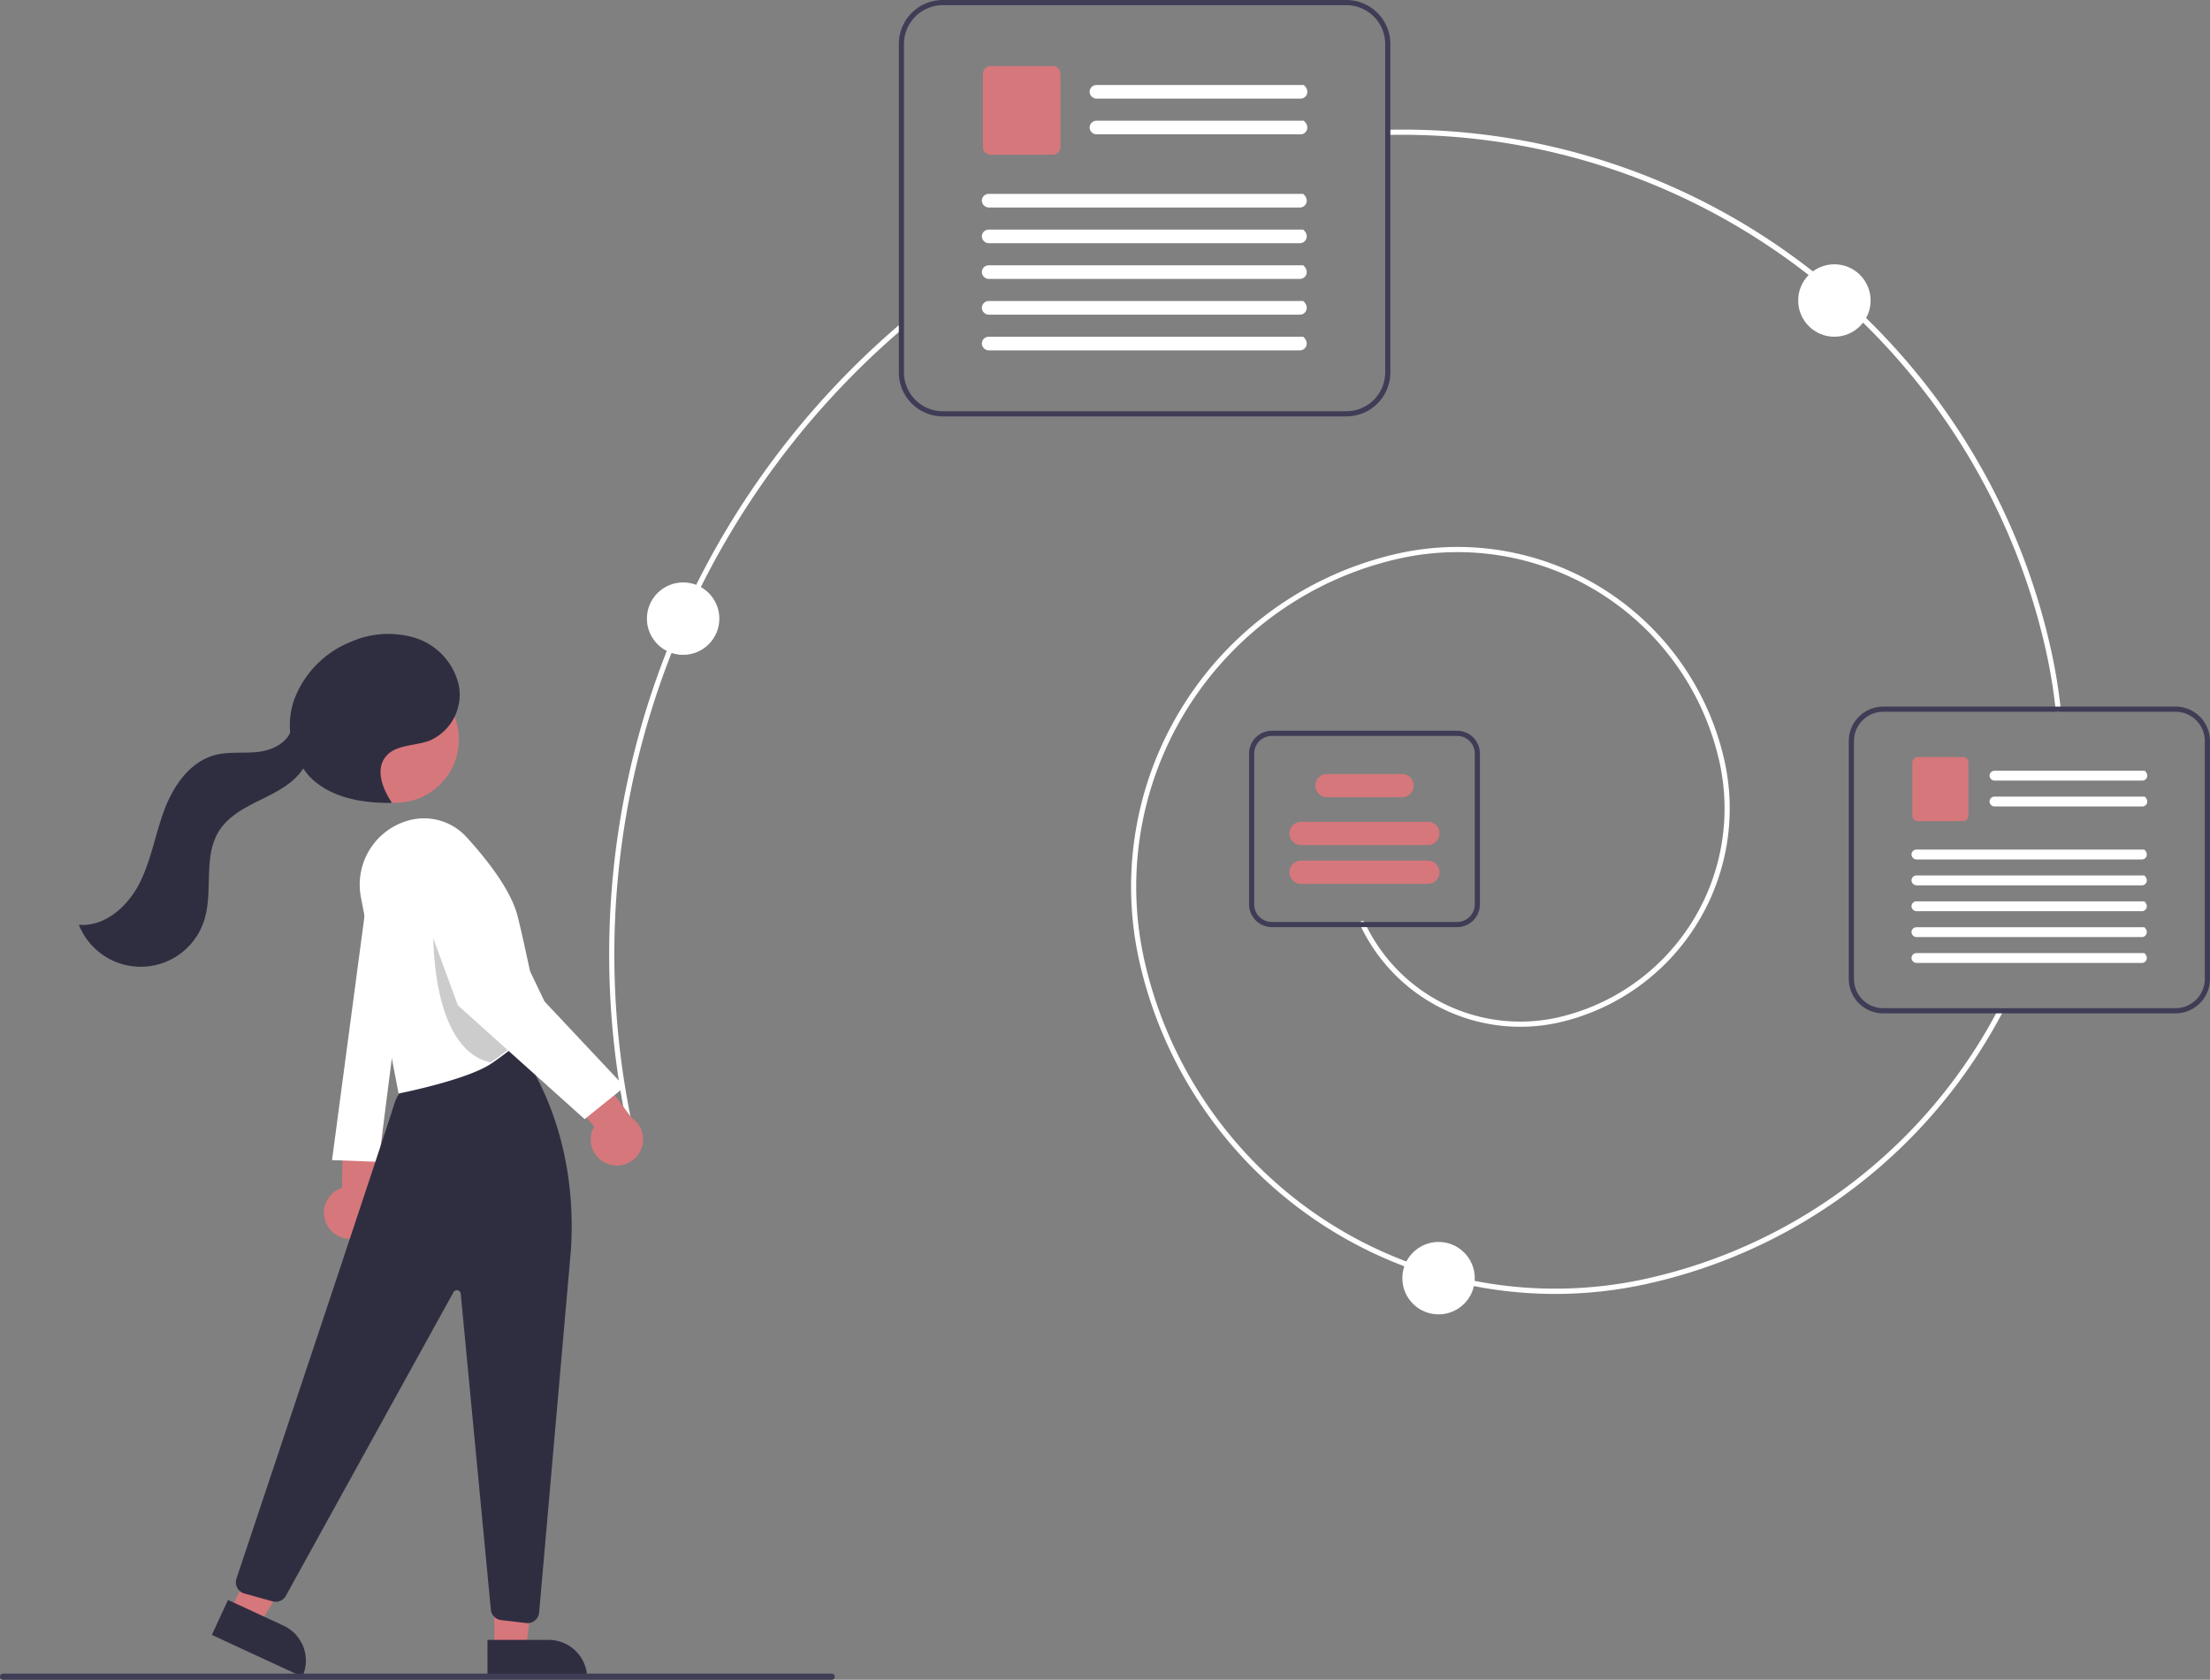 <svg xmlns="http://www.w3.org/2000/svg" width="272" height="206.797"><rect width="100%" height="100%" fill="#808080" stroke="none"/><g id="undraw_cloud_docs_re_xjht"><path id="Path_400" data-name="Path 400" d="M662.2 428.7a52.5 52.5 0 01-51.167-41.1 42.041 42.041 0 0131.935-50.07 33.658 33.658 0 0140.132 25.6 27.021 27.021 0 01-20.525 32.182 21.767 21.767 0 01-24.346-12.075.318.318 0 01.579-.266 21.125 21.125 0 0023.63 11.719 26.383 26.383 0 0020.041-31.422 33.022 33.022 0 00-39.379-25.113 41.4 41.4 0 00-31.45 49.311 51.834 51.834 0 0061.734 39.373 64.71 64.71 0 0043.382-33.149.318.318 0 11.564.3 65.347 65.347 0 01-43.808 33.475A52.419 52.419 0 01662.2 428.7z" transform="translate(-470.841 -269.4)" fill="#fff"/><path id="Path_401" data-name="Path 401" d="M791.814 247.047a.319.319 0 01-.316-.285 65.764 65.764 0 00-1.173-7.161 81.241 81.241 0 00-80.7-63.572.318.318 0 11-.013-.637 81.743 81.743 0 0181.33 64.071 66.434 66.434 0 011.185 7.231.318.318 0 01-.283.35z" transform="translate(-538.5 -159.423)" fill="#fff"/><path id="Path_402" data-name="Path 402" d="M411.075 350.56a.318.318 0 01-.311-.25 101.978 101.978 0 0133.282-99.6.318.318 0 11.414.484 101.342 101.342 0 00-33.074 98.978.318.318 0 01-.311.387z" transform="translate(-333.367 -210.717)" fill="#fff"/><path id="Path_403" data-name="Path 403" d="M575.389 176.534h-49.672a5.419 5.419 0 01-5.413-5.413v-40.438a5.419 5.419 0 015.413-5.413h49.672a5.419 5.419 0 015.413 5.413v40.438a5.419 5.419 0 01-5.413 5.413zm-49.672-50.628a4.782 4.782 0 00-4.776 4.776v40.438a4.782 4.782 0 004.776 4.776h49.672a4.782 4.782 0 004.776-4.776v-40.437a4.782 4.782 0 00-4.776-4.776z" transform="translate(-409.68 -125.269)" fill="#3f3d56"/><path id="Path_411" data-name="Path 411" d="M620.016 159.822h-25.069a.87.87 0 01-.884-.793.838.838 0 01.836-.883h25.519c.841.739.328 1.675-.4 1.675z" transform="translate(-459.952 -147.678)" fill="#fff"/><path id="Path_412" data-name="Path 412" d="M620.016 173.632h-25.069a.87.87 0 01-.884-.793.838.838 0 01.836-.883h25.519c.841.739.328 1.675-.4 1.675z" transform="translate(-459.952 -157.091)" fill="#fff"/><path id="Path_413" data-name="Path 413" d="M561.427 161.72h-7.651a.943.943 0 01-.942-.942v-9.028a.943.943 0 01.942-.942h7.651a.943.943 0 01.942.942v9.029a.943.943 0 01-.942.941z" transform="translate(-431.852 -142.676)" fill="#d6777b"/><path id="Path_414" data-name="Path 414" d="M591.551 201.908h-38.26a.869.869 0 01-.884-.793.838.838 0 01.836-.883h38.71c.841.739.329 1.676-.402 1.676z" transform="translate(-431.56 -176.363)" fill="#fff"/><path id="Path_415" data-name="Path 415" d="M591.551 215.722h-38.26a.869.869 0 01-.884-.793.838.838 0 01.836-.883h38.71c.841.739.328 1.676-.402 1.676z" transform="translate(-431.56 -185.779)" fill="#fff"/><path id="Path_416" data-name="Path 416" d="M591.551 229.527h-38.26a.869.869 0 01-.884-.793.838.838 0 01.836-.883h38.71c.841.739.329 1.676-.402 1.676z" transform="translate(-431.56 -195.188)" fill="#fff"/><path id="Path_417" data-name="Path 417" d="M591.551 243.34h-38.26a.869.869 0 01-.884-.793.838.838 0 01.836-.883h38.71c.841.739.328 1.675-.4 1.675z" transform="translate(-431.56 -204.603)" fill="#fff"/><path id="Path_418" data-name="Path 418" d="M591.551 257.146h-38.26a.869.869 0 01-.884-.793.838.838 0 01.836-.883h38.71c.841.739.329 1.676-.402 1.676z" transform="translate(-431.56 -214.013)" fill="#fff"/><path id="Path_404" data-name="Path 404" d="M927.709 436.229h-35.98a4.244 4.244 0 01-4.239-4.239V402.7a4.244 4.244 0 014.239-4.239h35.981a4.244 4.244 0 014.239 4.239v29.29a4.244 4.244 0 01-4.24 4.239zm-35.98-37.129a3.607 3.607 0 00-3.6 3.6v29.29a3.606 3.606 0 003.6 3.6h35.981a3.607 3.607 0 003.6-3.6V402.7a3.607 3.607 0 00-3.6-3.6z" transform="translate(-659.949 -311.471)" fill="#3f3d56"/><path id="Path_411-2" data-name="Path 411" d="M960.717 424.487h-18.159a.63.63 0 01-.64-.574.607.607 0 01.606-.639h18.485c.609.535.238 1.213-.292 1.213z" transform="translate(-697.046 -328.385)" fill="#fff"/><path id="Path_412-2" data-name="Path 412" d="M960.717 434.49h-18.159a.63.63 0 01-.64-.574.607.607 0 01.606-.639h18.485c.609.535.238 1.213-.292 1.213z" transform="translate(-697.046 -335.203)" fill="#fff"/><path id="Path_413-2" data-name="Path 413" d="M918.278 425.862h-5.542a.683.683 0 01-.682-.682v-6.54a.683.683 0 01.683-.682h5.542a.683.683 0 01.682.682v6.54a.683.683 0 01-.683.682z" transform="translate(-676.691 -324.762)" fill="#d6777b"/><path id="Path_414-2" data-name="Path 414" d="M940.1 454.972h-27.716a.63.63 0 01-.64-.574.607.607 0 01.606-.639h28.04c.609.535.238 1.213-.292 1.213z" transform="translate(-676.48 -349.163)" fill="#fff"/><path id="Path_415-2" data-name="Path 415" d="M940.1 464.978h-27.716a.63.63 0 01-.64-.574.607.607 0 01.606-.639h28.04c.61.535.237 1.213-.29 1.213z" transform="translate(-676.48 -355.984)" fill="#fff"/><path id="Path_416-2" data-name="Path 416" d="M940.1 474.978h-27.716a.63.63 0 01-.64-.574.607.607 0 01.606-.639h28.04c.61.535.237 1.213-.29 1.213z" transform="translate(-676.48 -362.799)" fill="#fff"/><path id="Path_417-2" data-name="Path 417" d="M940.1 484.984h-27.716a.63.63 0 01-.64-.574.607.607 0 01.606-.639h28.04c.61.534.237 1.213-.29 1.213z" transform="translate(-676.48 -369.619)" fill="#fff"/><path id="Path_418-2" data-name="Path 418" d="M940.1 494.984h-27.716a.63.63 0 01-.64-.574.607.607 0 01.606-.639h28.04c.61.535.237 1.213-.29 1.213z" transform="translate(-676.48 -376.435)" fill="#fff"/><path id="Path_405" data-name="Path 405" d="M681.292 431.98H658.48a2.807 2.807 0 01-2.8-2.8v-18.575a2.807 2.807 0 012.8-2.8h22.812a2.807 2.807 0 012.8 2.8v18.571a2.807 2.807 0 01-2.8 2.804zm-22.812-23.542a2.17 2.17 0 00-2.167 2.167v18.571a2.17 2.17 0 002.167 2.167h22.812a2.17 2.17 0 002.167-2.168v-18.57a2.17 2.17 0 00-2.168-2.167z" transform="translate(-501.948 -317.839)" fill="#3f3d56"/><path id="Path_406" data-name="Path 406" d="M688.339 445.885h-15.6a1.433 1.433 0 110-2.866h15.6a1.433 1.433 0 110 2.866z" transform="translate(-512.6 -341.844)" fill="#d6777b"/><path id="Path_407" data-name="Path 407" d="M691.971 427.385h-9.234a1.433 1.433 0 110-2.866h9.234a1.433 1.433 0 110 2.866z" transform="translate(-519.416 -329.234)" fill="#d6777b"/><path id="Path_408" data-name="Path 408" d="M688.339 460.885h-15.6a1.433 1.433 0 010-2.866h15.6a1.433 1.433 0 010 2.866z" transform="translate(-512.6 -352.067)" fill="#d6777b"/><path id="Path_409" data-name="Path 409" d="M298.473 564.775a3.2 3.2 0 011.838-4.553l.235-11.376 4.868 3.356-.969 10.288a3.219 3.219 0 01-5.972 2.284z" transform="translate(-258.227 -413.974)" fill="#d6777b"/><path id="Path_410" data-name="Path 410" d="M305.985 455.582l-4.765 35.826 5.736.216 4.794-37.608-1.151-.679a3.078 3.078 0 00-4.615 2.245z" transform="translate(-260.355 -348.585)" fill="#fff"/><path id="Path_411-3" data-name="Path 411" d="M191.062 605.32h3.9l1.857-15.057h-5.762z" transform="translate(-130.225 -402.315)" fill="#d6777b"/><path id="Path_412-3" data-name="Path 412" d="M0 0h12.269v4.74H4.74A4.74 4.74 0 010 0z" transform="rotate(179.997 36.131 103.316)" fill="#2f2e41"/><path id="Path_413-3" data-name="Path 413" d="M89.061 593.652l3.542 1.64 8.011-12.883-5.228-2.42z" transform="translate(-60.703 -395.312)" fill="#d6777b"/><path id="Path_414-3" data-name="Path 414" d="M0 0h12.269v4.74H4.74A4.74 4.74 0 010 0z" transform="rotate(-155.159 41.336 99.118)" fill="#2f2e41"/><path id="Path_415-3" data-name="Path 415" d="M299.944 599.4a1.455 1.455 0 01-.171-.01l-3.088-.363a1.44 1.44 0 01-1.259-1.287l-3.707-38.891a.478.478 0 00-.894-.185L270.2 596.031a1.428 1.428 0 01-1.638.688l-3.469-.964a1.432 1.432 0 01-.976-1.834c3.022-9.041 18.16-54.353 19.455-58.524 1.547-4.983 13.091-6.947 14.086-7.107l.571-.572.11.148c5.1 6.86 7.562 15.945 6.943 25.582l-3.911 44.637a1.433 1.433 0 01-1.427 1.315z" transform="translate(-235.014 -399.574)" fill="#2f2e41"/><circle id="Ellipse_42" data-name="Ellipse 42" cx="7.821" cy="7.821" r="7.821" transform="translate(40.838 83.197)" fill="#d6777b"/><path id="Path_416-3" data-name="Path 416" d="M316.707 475.55l-4.64-24.187a8.2 8.2 0 015.991-9.465 7.069 7.069 0 016.995 2.07c2.369 2.586 5.377 6.349 6.26 9.592.747 2.753 2.85 13.069 2.871 13.173l.017.082-.058.06c-.011.012-1.138 1.176-2.891 2.629a40.945 40.945 0 01-3.126 2.353c-2.935 1.982-10.921 3.593-11.26 3.661z" transform="translate(-267.65 -340.924)" fill="#fff"/><path id="Path_417-3" data-name="Path 417" d="M347.392 499.544c1.165-.79 2.223-1.6 3.114-2.344-.322-4.757-7.33-14.717-10.17-14.717 0 0-.671 15.351 7.056 17.061z" transform="translate(-287.007 -368.742)" opacity=".2"/><path id="Path_418-3" data-name="Path 418" d="M388.314 545.359a3.2 3.2 0 01-1.68-4.613l-7.438-8.611 5.863-.763 6.164 8.294a3.219 3.219 0 01-2.909 5.693z" transform="translate(-313.503 -402.063)" fill="#d6777b"/><path id="Path_419" data-name="Path 419" d="M333.748 444.008a5.2 5.2 0 01.964.11 3.979 3.979 0 012.84 2.484l9.2 19.209 9.871 10.508-4.935 3.98-15.6-14.01-6.233-16.966a4.061 4.061 0 013.9-5.315z" transform="translate(-279.732 -342.517)" fill="#fff"/><path id="Path_420" data-name="Path 420" d="M297.473 391.07c-1.113-1.666-1.991-3.976-.766-5.561 1.21-1.565 3.6-1.334 5.448-2.027a6.168 6.168 0 003.61-6.711 7.962 7.962 0 00-5.242-5.886 11.35 11.35 0 00-8.066.439 12.318 12.318 0 00-6.94 7.029 9.47 9.47 0 001.812 9.5c2.5 2.636 6.434 3.338 10.069 3.3" transform="translate(-249.277 -292.304)" fill="#2f2e41"/><path id="Path_421" data-name="Path 421" d="M229.572 405.882c-.319 1.78-2.272 2.791-4.066 3.014s-3.652-.063-5.4.4c-3.08.823-5.112 3.785-6.23 6.771s-1.614 6.208-3.067 9.047-4.27 5.34-7.447 5.075a8.193 8.193 0 0015.409-.5c1.167-3.6-.173-7.9 1.869-11.091 1.13-1.766 3.08-2.8 4.961-3.73s3.855-1.875 5.116-3.55 1.513-4.319-.041-5.725" transform="translate(-193.656 -316.337)" fill="#2f2e41"/><path id="Path_422" data-name="Path 422" d="M173.261 773.107h101.986a.379.379 0 000-.758H173.261a.379.379 0 100 .758z" transform="translate(-172.882 -566.31)" fill="#3f3d56"/><circle id="Ellipse_43" data-name="Ellipse 43" cx="4.458" cy="4.458" r="4.458" transform="translate(79.619 71.703)" fill="#fff"/><circle id="Ellipse_44" data-name="Ellipse 44" cx="4.458" cy="4.458" r="4.458" transform="translate(221.313 32.538)" fill="#fff"/><circle id="Ellipse_45" data-name="Ellipse 45" cx="4.458" cy="4.458" r="4.458" transform="translate(172.596 152.899)" fill="#fff"/></g></svg>